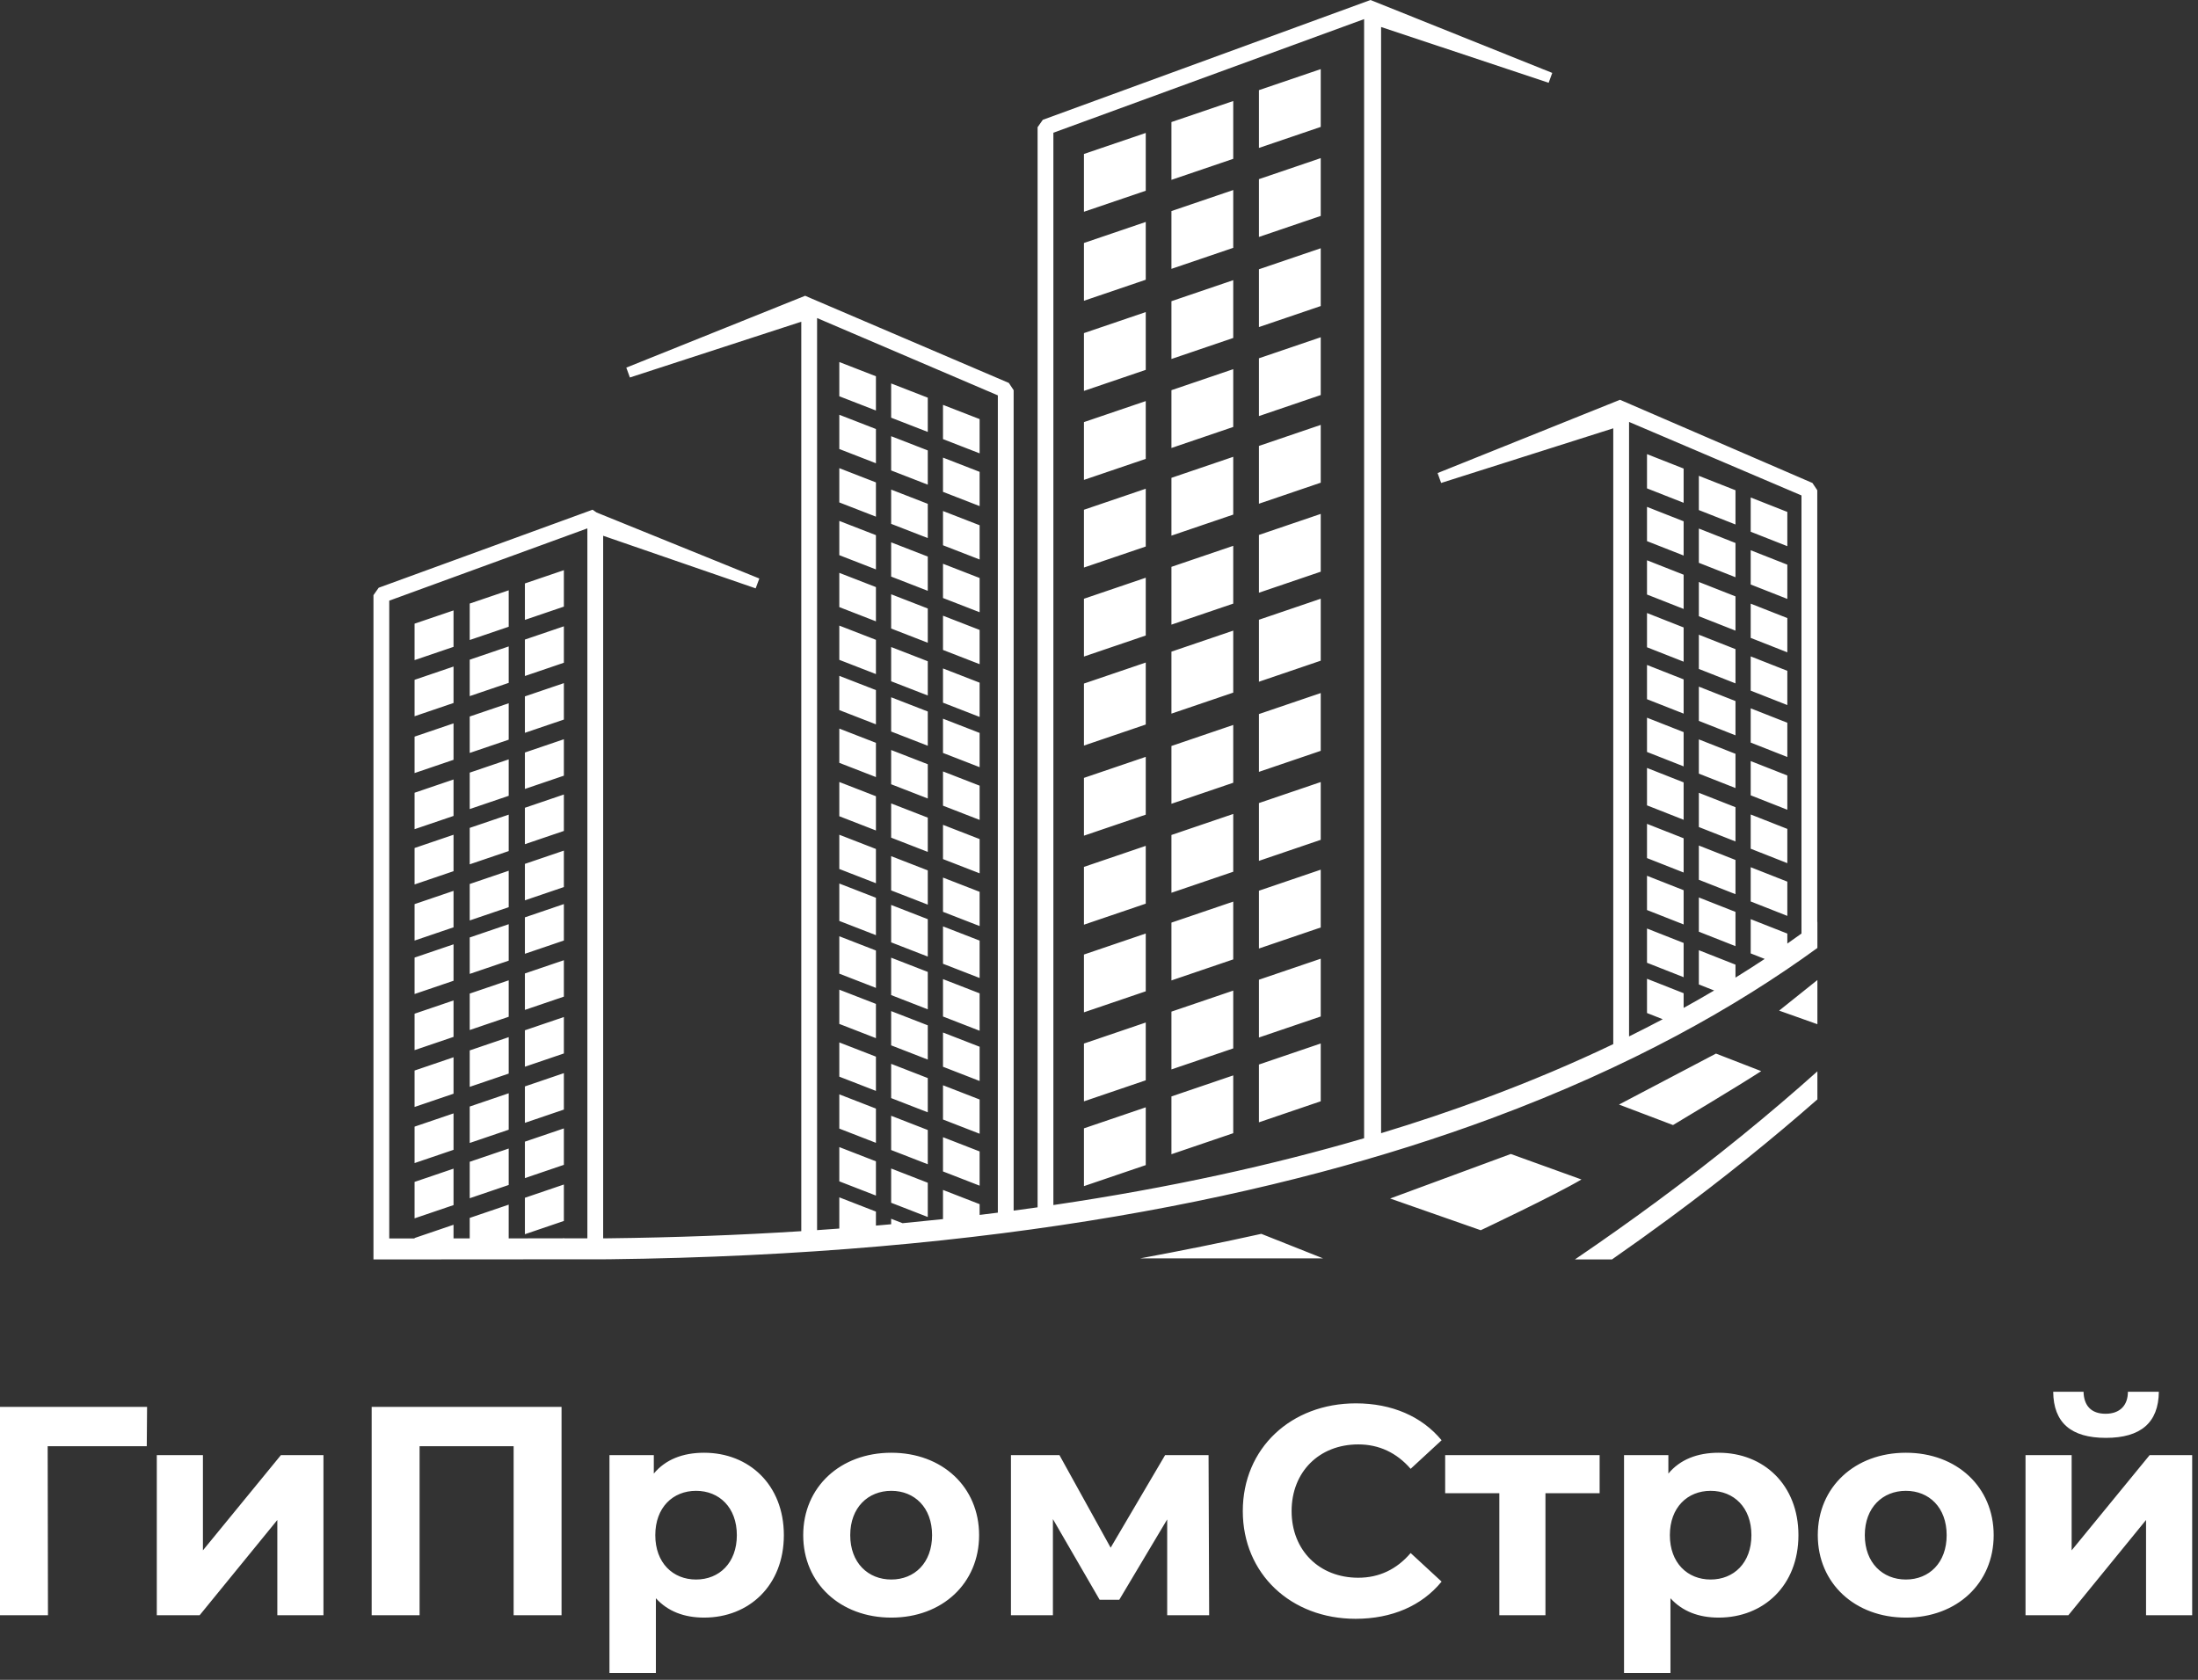 <svg width="314" height="240" viewBox="0 0 314 240" fill="none" xmlns="http://www.w3.org/2000/svg">
<rect x="0" y="0" width="314" height="240" fill="#333333" stroke="none"/>
<path fill-rule="evenodd" clip-rule="evenodd" d="M59.223 89.105L64.79 87.211V92.416L59.223 94.311V89.105ZM55.607 179.936H53.352V176.941V85.029L54.096 83.971L84.654 72.822L85.216 73.214L108.475 82.651L107.951 84.059L86.166 76.544V176.917L86.883 176.916C96.513 176.804 105.702 176.455 114.469 175.897V45.964L89.984 53.932L89.473 52.521L115.021 42.256L116.037 42.697H116.038L144.118 54.709L144.806 55.744V172.96C145.954 172.809 147.095 172.65 148.227 172.49V18.176L148.971 17.118L195.788 0L221.75 10.418L221.236 11.825L197.3 3.859V161.898C202.487 160.326 207.401 158.668 212.055 156.942C218.713 154.472 224.837 151.866 230.466 149.172V61.193L205.876 68.999L205.371 67.586L231.428 57.117L258.922 69.004L259.61 70.039V131.713L259.627 131.701V135.435C248.065 143.85 232.897 152.421 213.101 159.763C182.998 170.927 142.142 179.269 86.905 179.913L86.166 179.914H85.707L56.946 179.935H55.607V179.936ZM83.91 176.918V75.489L55.607 85.816V176.939L59.223 176.937V176.877L64.79 174.982V176.932L67.103 176.931V174.003L72.671 172.108V176.926L80.411 176.921L80.552 176.873V176.921L83.91 176.918V176.918ZM116.726 175.749C117.79 175.676 118.848 175.601 119.9 175.522V171.065L125.133 173.099V175.101C125.861 175.038 126.586 174.974 127.307 174.908V174.125L128.933 174.757C130.882 174.572 132.81 174.377 134.714 174.172V170.006L139.947 172.039V173.574C140.819 173.469 141.687 173.362 142.549 173.252V56.486L116.726 45.44V175.749ZM150.483 172.164C167.104 169.713 181.833 166.437 194.874 162.619V2.731L150.483 18.963V172.164ZM232.722 148.075C234.369 147.261 235.972 146.441 237.533 145.616L235.286 144.731V139.838L240.519 141.899V144.001C242.013 143.175 243.466 142.344 244.879 141.511L242.695 140.65H242.693V135.757H242.694L247.927 137.818L247.926 137.819V139.671C249.362 138.783 250.753 137.892 252.101 137.001L250.101 136.213V131.321L255.333 133.381V134.808C256.019 134.33 256.693 133.852 257.355 133.374V70.783L232.723 60.281V148.075H232.722ZM259.627 157.07C253.261 162.662 246.237 168.336 238.488 174.055C235.839 176.01 233.104 177.971 230.282 179.936H224.988C229.067 177.164 232.969 174.399 236.7 171.646C245.197 165.376 252.807 159.165 259.627 153.062V157.07ZM21.01 201.005H0V230.767H6.852L6.81 206.618H20.967L21.01 201.005ZM22.399 230.767H28.521L39.618 217.162V230.767H46.208V207.894H40.129L28.989 221.498V207.894H22.4V230.767H22.399ZM53.095 201.005V230.767H59.941V206.618H73.376V230.767H80.221V201.005H53.095H53.095ZM100.586 207.553C97.525 207.553 95.059 208.531 93.401 210.529V207.893H87.066V239.015H93.698V228.343C95.398 230.214 97.737 231.107 100.586 231.107C107.006 231.107 111.98 226.515 111.98 219.329C111.98 212.145 107.007 207.553 100.586 207.553V207.553ZM99.438 225.666C96.122 225.666 93.613 223.284 93.613 219.33C93.613 215.376 96.122 212.995 99.438 212.995C102.754 212.995 105.263 215.376 105.263 219.33C105.263 223.284 102.754 225.666 99.438 225.666ZM127.33 231.108C134.6 231.108 139.872 226.218 139.872 219.33C139.872 212.443 134.6 207.553 127.33 207.553C120.059 207.553 114.745 212.443 114.745 219.33C114.745 226.218 120.059 231.108 127.33 231.108ZM127.33 225.666C124.013 225.666 121.462 223.284 121.462 219.33C121.462 215.376 124.013 212.995 127.33 212.995C130.646 212.995 133.154 215.376 133.154 219.33C133.154 223.284 130.646 225.666 127.33 225.666ZM172.737 230.767L172.651 207.894H166.444L158.664 221.117L151.351 207.894H144.421V230.767H150.416V217.034L157.091 228.556H159.897L166.742 217.077V230.767H172.737L172.737 230.767ZM193.655 231.278C198.842 231.278 203.136 229.407 205.942 225.963L201.521 221.882C199.523 224.22 197.014 225.411 194.038 225.411C188.468 225.411 184.515 221.498 184.515 215.887C184.515 210.275 188.468 206.363 194.038 206.363C197.014 206.363 199.523 207.554 201.521 209.85L205.942 205.769C203.136 202.367 198.842 200.497 193.698 200.497C184.429 200.497 177.542 206.916 177.542 215.888C177.542 224.858 184.429 231.278 193.655 231.278L193.655 231.278ZM228.518 207.894H206.452V213.335H214.19V230.767H220.78V213.335H228.518V207.894ZM245.525 207.553C242.464 207.553 239.999 208.531 238.339 210.529V207.893H232.005V239.015H238.637V228.343C240.337 230.214 242.676 231.107 245.525 231.107C251.945 231.107 256.919 226.515 256.919 219.329C256.919 212.145 251.945 207.553 245.525 207.553V207.553ZM244.377 225.666C241.061 225.666 238.552 223.284 238.552 219.33C238.552 215.376 241.061 212.995 244.377 212.995C247.693 212.995 250.202 215.376 250.202 219.33C250.202 223.284 247.693 225.666 244.377 225.666ZM272.269 231.108C279.538 231.108 284.811 226.218 284.811 219.33C284.811 212.443 279.538 207.553 272.269 207.553C264.998 207.553 259.684 212.443 259.684 219.33C259.684 226.218 264.998 231.108 272.269 231.108ZM272.269 225.666C268.952 225.666 266.401 223.284 266.401 219.33C266.401 215.376 268.952 212.995 272.269 212.995C275.585 212.995 278.094 215.376 278.094 219.33C278.094 223.284 275.585 225.666 272.269 225.666ZM300.839 205.428C305.813 205.428 308.364 203.26 308.407 198.838H303.986C303.986 200.794 302.838 201.984 300.797 201.984C298.713 201.984 297.693 200.793 297.65 198.838H293.314C293.357 203.26 295.864 205.428 300.839 205.428ZM289.36 230.767H295.482L306.578 217.162V230.767H313.169V207.894H307.09L295.95 221.499V207.894H289.361V230.767H289.36ZM189.013 179.785L180.187 176.279C174.491 177.544 168.713 178.703 162.875 179.785H189.013ZM231.286 157.808L239.003 160.737C239.003 160.737 248.455 155.088 251.602 153.031L245.14 150.525L231.286 157.808V157.808ZM254.162 144.388L259.628 146.329V140.016L254.162 144.388ZM198.591 171.231L211.535 175.763C211.535 175.763 221.984 170.831 225.924 168.512L215.829 164.869L198.592 171.231L198.591 171.231ZM250.1 101.199V106.092L255.332 108.152V103.26L250.1 101.199ZM240.519 134.719L235.286 132.658V137.551L240.519 139.612V134.719ZM240.519 127.183L235.286 125.123V130.016L240.519 132.076V127.183ZM247.926 130.282L242.693 128.221V128.222V133.114L247.926 135.175V130.282ZM240.519 119.764L235.286 117.704V122.595L240.519 124.657V119.764ZM247.926 122.862L242.693 120.801V120.802V125.694L247.926 127.755V122.862ZM235.286 114.61V115.061L240.519 117.121V116.671V112.229V111.778L235.286 109.717V110.168V114.61ZM247.926 115.326L242.693 113.266V118.159L247.926 120.219V115.327V115.326ZM240.519 104.598L235.286 102.538V107.431L240.519 109.491V104.599V104.598ZM242.693 105.637H242.692V110.529L242.698 110.53L247.926 112.589V107.699L247.927 107.697H247.926L242.693 105.637ZM240.519 97.063L235.286 95.002V95.003V99.895L240.519 101.956V101.956V97.063ZM247.926 100.161L242.693 98.101V98.102V102.993L247.926 105.055V105.054V100.162V100.161ZM255.332 125.96L250.1 123.899V128.792L255.332 130.853V125.96ZM255.332 118.425L250.1 116.365V121.258L255.332 123.318V118.425ZM255.332 110.795L250.1 108.734V113.627L255.332 115.688V110.795ZM240.519 74.478L235.286 72.418V77.311L240.519 79.37V74.478ZM247.926 77.576L242.693 75.515V75.516V80.408L247.926 82.469V77.576ZM240.519 66.943L235.286 64.882V69.774L240.519 71.835V66.943ZM247.926 70.041L242.693 67.98V72.873L247.926 74.934V70.041V70.041ZM240.519 89.644L235.286 87.583V92.475L240.519 94.536V89.644ZM247.926 92.742L242.693 90.681V90.681V95.573L247.926 97.635V92.742ZM240.519 82.109L235.286 80.047V84.94L240.519 87V82.109ZM247.926 85.206L242.693 83.146V88.038L247.926 90.099V85.207V85.206ZM255.332 80.674L250.1 78.614V83.507L255.332 85.567V80.674ZM255.332 73.139L250.1 71.078V75.971L255.332 78.032V73.139ZM255.332 95.84L250.1 93.779V98.672L255.332 100.733V95.84ZM255.332 88.304L250.1 86.244V91.137L255.332 93.197V88.304ZM139.947 59.877L134.715 57.844V62.737L139.947 64.77V59.877ZM139.947 134.384L134.715 132.351V132.8V137.243V137.693L139.947 139.727V139.277V134.835V134.384ZM139.947 141.919L134.715 139.885V140.337V144.778V145.23L139.947 147.263V146.812V142.37V141.919ZM139.947 157.085L134.715 155.051V159.944L139.947 161.977V157.085ZM139.947 164.505L134.715 162.471V167.364L139.947 169.397V164.505ZM132.54 131.323L127.308 129.289V129.29V129.74V134.182V134.633L132.54 136.666V136.216V131.774V131.323ZM125.133 128.263L119.901 126.229V126.68V131.122V131.573L125.133 133.606V133.155V128.713V128.263ZM132.54 138.858L127.308 136.825V137.275V137.276V141.718V142.168L132.54 144.203V143.751V139.31V138.858ZM125.133 135.798L119.901 133.764V134.215V138.657V139.107L125.133 141.141V140.69V136.249V135.798ZM132.54 146.489L127.308 144.455V144.455V149.347V149.348L132.54 151.382V146.489ZM125.133 143.428L119.901 141.394V141.395V146.287L125.133 148.321V148.321V143.428ZM132.54 154.024L127.308 151.991V156.884L132.54 158.917V154.024ZM125.133 150.963L119.901 148.93V153.822L125.133 155.856V150.963ZM132.54 161.444L127.308 159.41V164.303L132.54 166.337V161.444ZM125.133 158.383L119.901 156.35V161.243L125.133 163.276V158.383ZM132.54 168.98L127.308 166.945V166.946V171.838L132.54 173.872V168.98ZM125.133 165.919L119.901 163.885V168.778L125.133 170.811V165.919ZM139.947 67.413L134.715 65.379V70.272L139.947 72.305V67.413ZM132.54 56.817L127.308 54.784V59.676V59.677L132.54 61.71V56.817ZM139.947 75.043L134.715 73.009V77.902L139.947 79.936V75.043ZM127.308 62.319V67.212L132.54 69.245V64.353V64.352L127.308 62.319ZM139.947 82.579L134.715 80.545V85.438L139.947 87.471V82.579ZM132.54 71.982L127.308 69.949V74.842L132.54 76.875V71.982ZM139.947 89.999L134.715 87.965V92.858L139.947 94.891V89.999ZM127.308 77.484V82.377L132.54 84.41V79.519V79.517L127.308 77.484ZM139.947 97.534L134.715 95.5V100.393L139.947 102.427V97.534ZM132.54 86.938L127.308 84.904V89.797L132.54 91.831V86.938ZM132.54 94.474L127.308 92.44V97.332V97.333L132.54 99.366V94.474ZM139.947 104.713L134.715 102.68V107.573L139.947 109.606V104.713ZM127.308 99.619V104.512L132.54 106.546V101.653L127.308 99.619V99.619ZM125.133 53.757L119.901 51.723V56.616L125.133 58.649V53.757ZM125.133 61.292L119.901 59.258V64.151L125.133 66.185V61.292ZM125.133 68.922L119.901 66.888V71.781L125.133 73.815V68.922ZM125.133 76.457L119.901 74.424V79.317L125.133 81.35V76.457ZM125.133 83.878L119.901 81.844V86.737L125.133 88.77V83.878ZM125.133 91.413L119.901 89.379V94.272L125.133 96.306V91.413ZM119.901 96.559V101.451L125.133 103.485V103.485V98.593L119.901 96.558V96.559ZM139.947 112.249L134.715 110.214V115.107L139.947 117.14V112.249ZM139.947 119.878L134.715 117.845V122.738L139.947 124.771V119.878ZM132.54 109.188L127.308 107.154V112.047L132.54 114.08V109.188ZM139.947 127.414L134.715 125.38V130.272L139.947 132.306V127.414ZM127.308 114.785V119.676L132.54 121.711V116.818L127.308 114.784V114.785ZM132.54 124.353L127.308 122.319V127.212L132.54 129.246V124.353ZM139.947 149.548L134.715 147.515V152.408L139.947 154.441V149.548ZM125.133 106.127L119.901 104.094V108.987L125.133 111.02V106.127ZM125.133 113.758L119.901 111.723V116.616L125.133 118.65V113.758ZM125.133 121.293L119.901 119.259V124.152L125.133 126.186V121.293ZM154.849 97.66L163.679 94.656V95.256V102.912V103.513L154.849 106.517V105.916V98.26V97.66ZM188.676 93.795V94.394L179.847 97.399V96.798V89.142V88.543L188.676 85.538V86.138V93.795ZM179.847 114.734L188.676 111.73V119.987L179.847 122.991V114.734ZM167.348 119.293L176.177 116.29V124.546L167.348 127.55V119.294V119.293ZM179.847 102.018L188.676 99.015V107.271L179.847 110.275V102.018ZM179.847 139.973L188.676 136.969V145.225L179.847 148.229V139.973ZM179.847 127.257L188.676 124.252V132.509L179.847 135.514V127.257ZM167.348 131.815L176.177 128.812V137.068L167.348 140.073V131.816V131.815ZM179.846 152.087L188.676 149.083V149.084V155.314V157.34L179.848 160.344L179.847 160.345H179.846V152.087ZM167.348 156.647L176.177 153.643V153.644V161.9L167.348 164.905V156.647ZM176.177 98.353V98.953V98.954L167.348 101.957V101.358V93.702V93.101L176.177 90.097V90.098V90.697V98.353ZM154.849 123.853L163.679 120.848V129.106L154.849 132.109V123.853ZM167.348 106.578L176.177 103.574V111.831L167.348 114.835V114.834V106.578ZM154.849 111.136L163.679 108.132V116.39L154.849 119.393V111.136ZM167.348 144.531L176.177 141.527V149.785L167.348 152.788V144.531ZM154.849 149.09L163.679 146.087V154.343L154.849 157.348V149.09ZM154.849 136.374L163.679 133.37V141.627L154.849 144.631V136.374ZM154.849 161.206L163.679 158.203V166.459L154.849 169.463V161.206ZM179.847 25.595L188.676 22.591V30.848L179.847 33.852V25.595ZM179.847 12.879L188.676 9.875V18.132L179.847 21.135V12.879ZM179.847 51.187L188.676 48.183V56.44L179.847 59.445V51.187ZM167.348 55.746L176.177 52.743V60.999L167.348 64.003V55.747V55.746ZM179.847 38.471L188.676 35.468V43.724L179.847 46.728V38.471ZM179.847 76.426L188.676 73.422V81.679L179.847 84.682V76.426ZM179.847 63.709L188.676 60.705V68.962L179.847 71.967V63.709ZM167.348 68.269L176.177 65.265V73.521L167.348 76.525V68.269V68.269ZM167.348 30.155L176.177 27.15V35.407V35.408L167.348 38.411V30.155ZM154.849 34.714L163.679 31.709V39.966L154.849 42.97V34.714ZM167.348 17.438L176.177 14.434V22.692L167.348 25.695V17.438ZM154.849 21.997L163.679 18.994V27.25L154.849 30.254V21.997ZM154.849 60.306L163.679 57.302V65.559L154.849 68.562V60.306ZM167.348 43.031L176.177 40.027V48.284L167.348 51.288V51.288V43.031ZM154.849 47.59L163.679 44.586V52.843L154.849 55.847V47.59ZM167.348 80.985L176.177 77.981V86.238L167.348 89.242V80.985ZM154.849 85.543L163.679 82.54V90.796L154.849 93.8V85.543ZM154.849 72.828L163.679 69.824V78.081L154.849 81.084V72.828ZM67.104 133.934L72.672 132.04V132.041V137.247L67.104 139.141V133.935V133.934ZM74.986 131.061L80.553 129.166V129.167V134.373L74.986 136.266V131.061ZM74.986 139.078L80.553 137.184V142.389L74.986 144.284V139.078ZM74.986 147.196L80.553 145.303V150.508L74.986 152.403V147.196ZM74.986 155.215L80.553 153.32V158.526L74.986 160.42V155.215ZM74.986 163.109L80.553 161.215V166.421L74.986 168.316V163.109ZM74.986 171.127L80.553 169.232V174.439L74.986 176.333V171.127ZM59.224 136.81L64.791 134.915V134.917V140.122L59.224 142.016V136.81ZM59.224 144.828L64.791 142.934V148.14L59.224 150.034V144.828ZM67.104 141.953L72.672 140.059V145.265L67.104 147.159V141.953ZM59.224 152.947L64.791 151.052V156.258L59.224 158.152V152.947ZM67.104 150.072L72.672 148.178V153.384L67.104 155.278V155.278V150.072ZM59.224 160.964L64.791 159.069V164.276L59.224 166.17V160.964ZM67.104 158.09L72.672 156.195V161.401L67.104 163.295V158.09ZM59.224 168.859L64.791 166.966V172.171L59.224 174.065V168.859ZM67.104 165.985L72.672 164.091V169.297L67.104 171.191V171.19V165.985ZM74.986 83.356L80.553 81.462V86.668L74.986 88.562V83.356ZM74.986 91.374L80.553 89.48V94.686L74.986 96.58V91.374ZM74.986 99.493L80.553 97.599V102.805L74.986 104.698V99.493ZM74.986 107.51L80.553 105.616V110.822L74.986 112.716V107.51ZM74.986 115.405L80.553 113.511V118.717L74.986 120.611V115.405ZM67.104 126.297L72.672 124.403V129.609V129.609L67.104 131.504V126.298V126.297ZM74.986 123.422L80.553 121.528V126.735L74.986 128.629V123.422ZM67.104 86.231L72.672 84.337V89.542V89.543L67.104 91.437V86.231ZM59.224 97.124L64.791 95.229V100.435L59.224 102.329V97.124ZM67.104 94.249L72.672 92.355V97.561L67.104 99.454V94.249ZM59.224 105.242L64.791 103.348V108.554L59.224 110.448V105.242ZM67.104 102.367L72.672 100.474V105.679L67.104 107.573V102.367ZM59.224 113.259L64.791 111.365V116.572L59.224 118.466V113.259ZM67.104 110.385L72.672 108.491V113.697V113.697L67.104 115.591V110.385ZM59.224 121.155L64.791 119.261V124.467L59.224 126.361V121.155ZM67.104 118.28L72.672 116.387V121.592L67.104 123.486V118.28ZM59.224 129.172L64.791 127.278V132.485L59.224 134.378V129.172Z" fill="white"/>
</svg>
